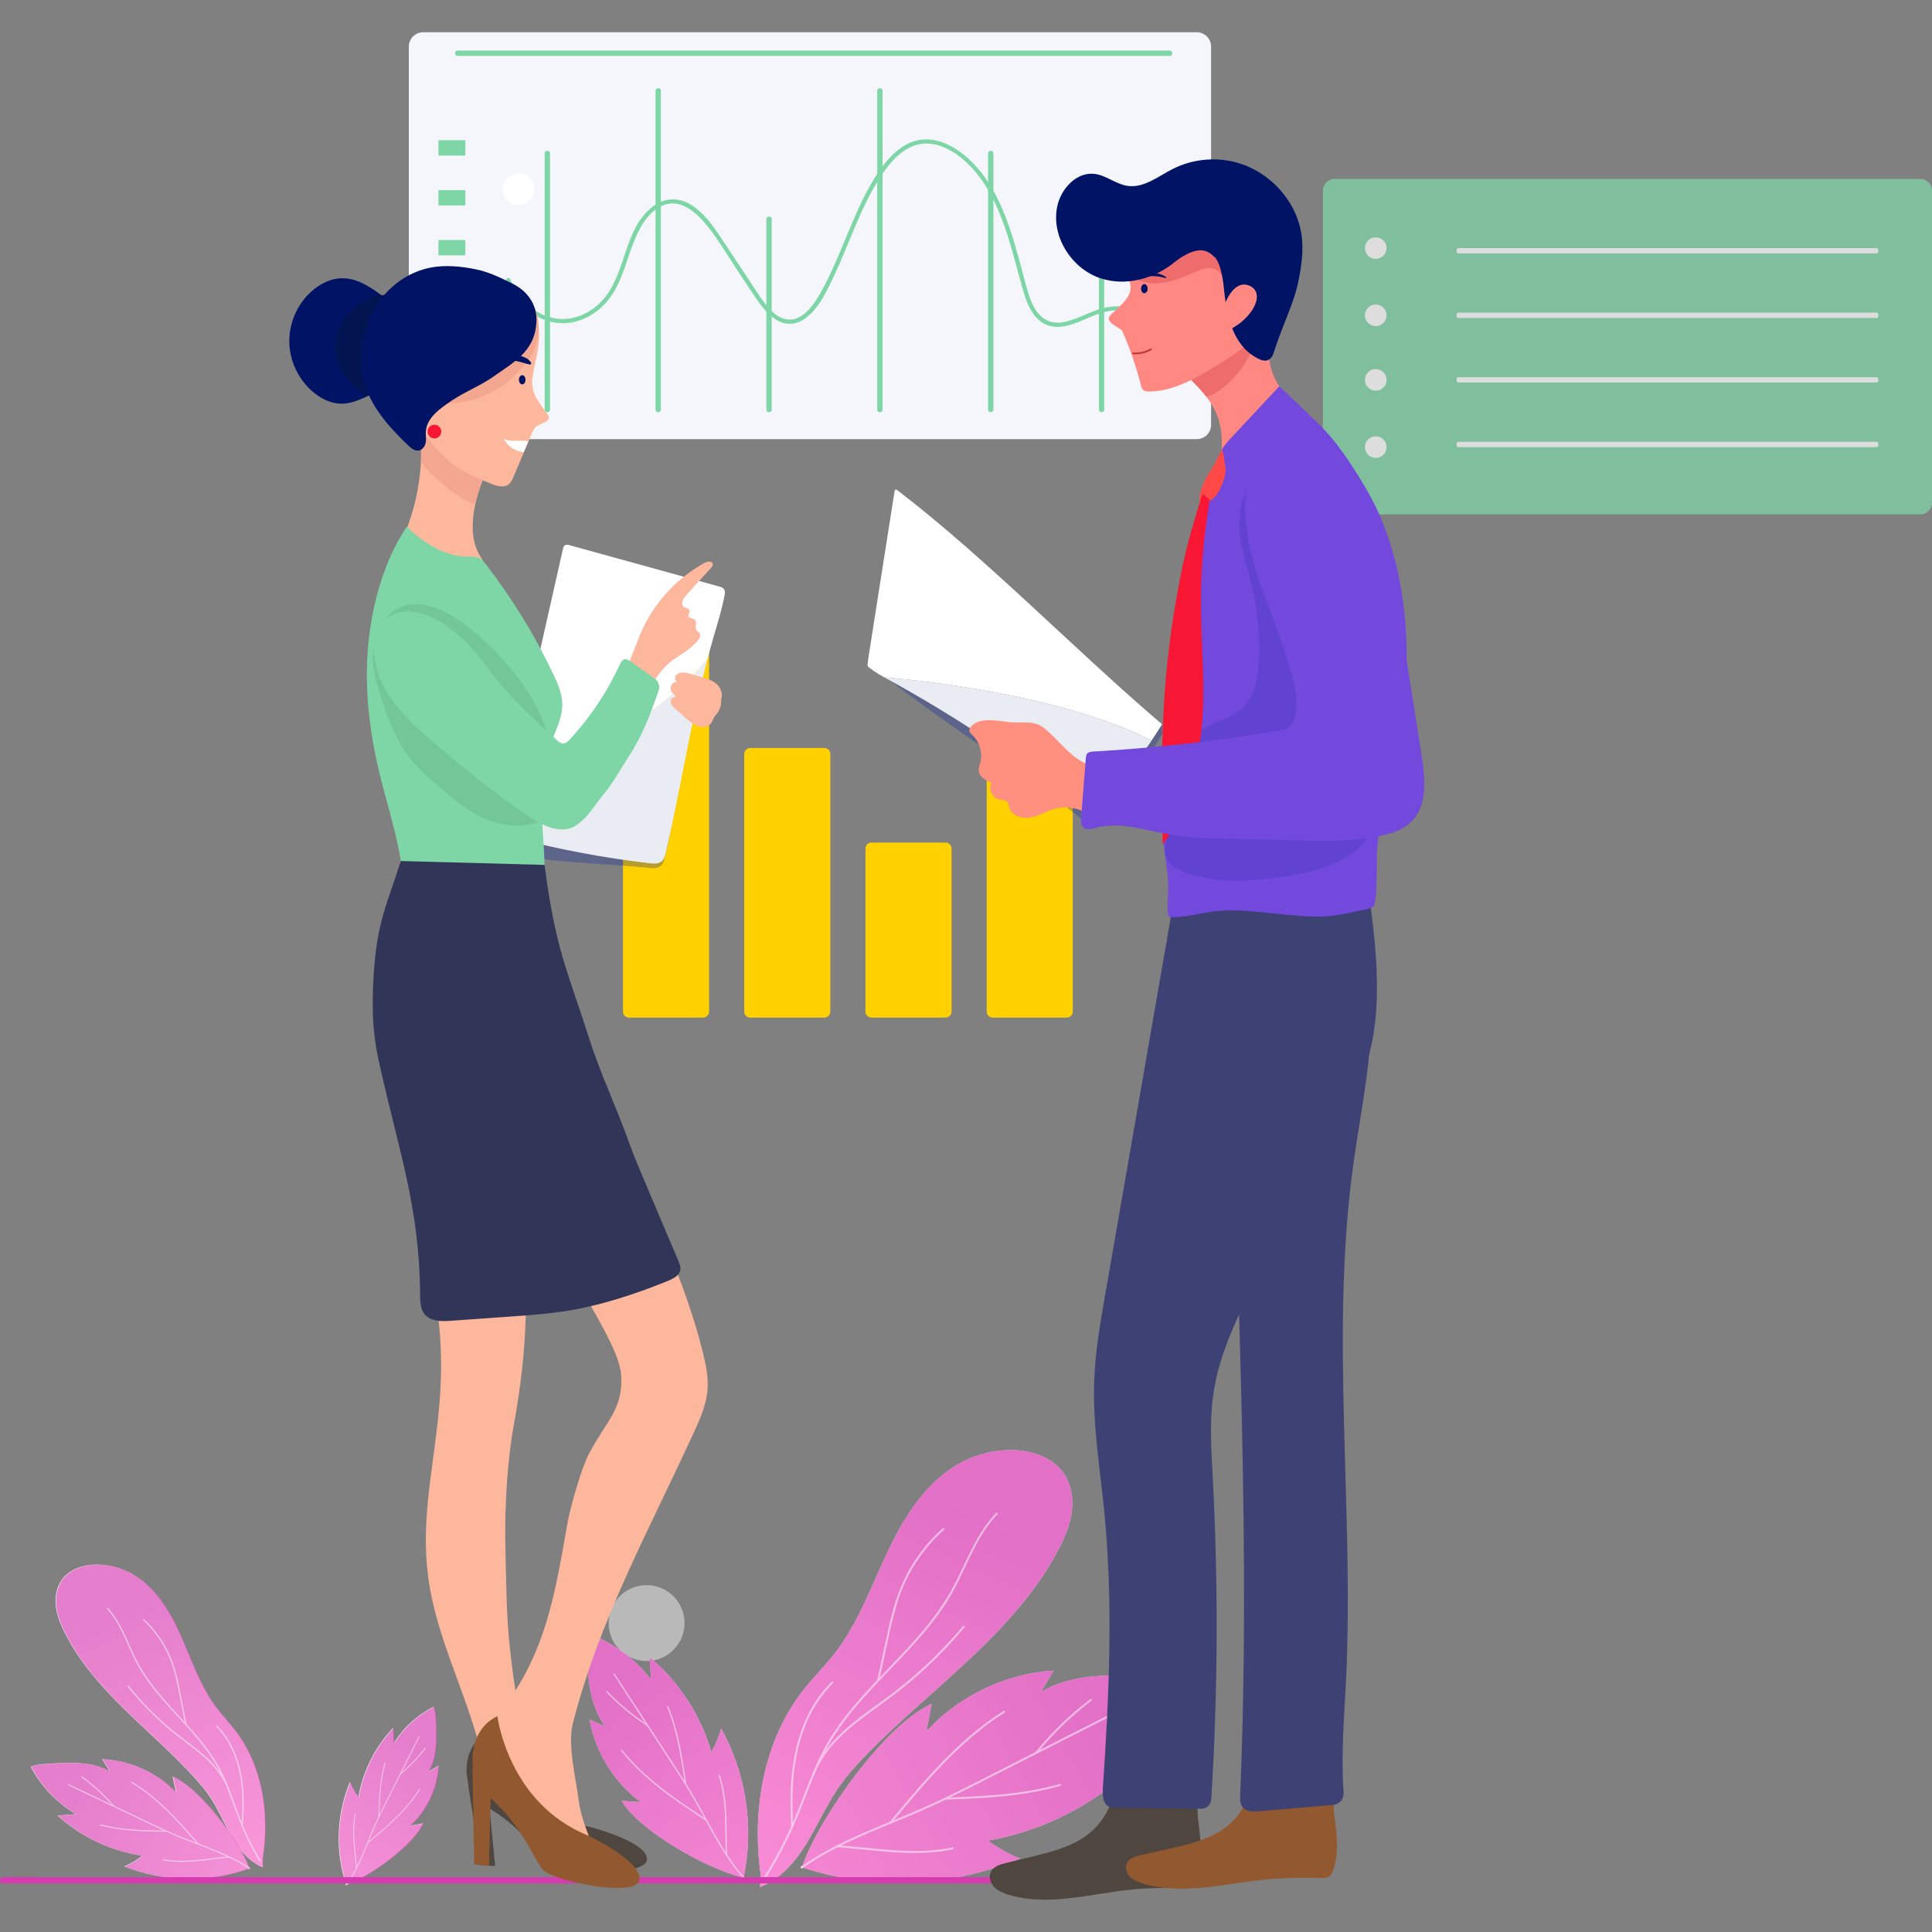 <?xml version="1.0" encoding="utf-8"?>
<!-- Generator: Adobe Illustrator 16.0.0, SVG Export Plug-In . SVG Version: 6.00 Build 0)  -->
<!DOCTYPE svg PUBLIC "-//W3C//DTD SVG 1.1//EN" "http://www.w3.org/Graphics/SVG/1.1/DTD/svg11.dtd">
<svg version="1.1" id="OBJECTS" xmlns="http://www.w3.org/2000/svg" xmlns:xlink="http://www.w3.org/1999/xlink" x="0px" y="0px"
	 width="400px" height="400px" viewBox="0 0 400 400" enable-background="new 0 0 400 400" xml:space="preserve">
<rect x="0" y="0" width="400" height="400" fill="#808080" stroke="none"/>
<g>
	<g>
		<path fill="#FFD100" d="M145.563,210.684h-15.332c-0.688,0-1.246-0.559-1.246-1.25v-81.823c0-0.69,0.558-1.25,1.246-1.25h15.332
			c0.687,0,1.245,0.559,1.245,1.25v81.823C146.809,210.125,146.25,210.684,145.563,210.684z"/>
		<path fill="#FFD100" d="M170.664,210.684h-15.332c-0.688,0-1.246-0.559-1.246-1.25v-53.325c0-0.692,0.558-1.25,1.246-1.25h15.332
			c0.689,0,1.248,0.559,1.248,1.25v53.325C171.912,210.125,171.354,210.684,170.664,210.684z"/>
		<path fill="#FFD100" d="M195.763,210.684h-15.332c-0.688,0-1.246-0.559-1.246-1.25v-33.744c0-0.688,0.559-1.246,1.246-1.246
			h15.332c0.688,0,1.245,0.559,1.245,1.246v33.744C197.008,210.125,196.451,210.684,195.763,210.684z"/>
		<path fill="#FFD100" d="M220.863,210.684h-15.332c-0.688,0-1.246-0.559-1.246-1.25v-48.456c0-0.687,0.559-1.246,1.246-1.246
			h15.332c0.689,0,1.245,0.559,1.245,1.246v48.456C222.108,210.125,221.553,210.684,220.863,210.684z"/>
	</g>
	<g>
		<g>
			<path fill="#231F20" d="M197.998,20.026c0.016,0,0.016-0.025,0-0.025S197.982,20.026,197.998,20.026L197.998,20.026z"/>
		</g>
	</g>
	<path fill="#F5F6FC" d="M247.779,90.921H87.601c-1.634,0-2.96-1.325-2.96-2.959V9.64c0-1.635,1.326-2.959,2.96-2.959h160.179
		c1.636,0,2.96,1.324,2.96,2.959v78.321C250.739,89.596,249.415,90.921,247.779,90.921z"/>
	<g>
		<g>
			<path fill="#7ED6A7" d="M113.879,84.81c0-15.492,0-30.983,0-46.475c0-2.191,0-4.382,0-6.573c0-0.711-1.104-0.713-1.104,0
				c0,15.492,0,30.983,0,46.475c0,2.191,0,4.382,0,6.573C112.774,85.521,113.879,85.523,113.879,84.81L113.879,84.81z"/>
		</g>
		<g>
			<path fill="#7ED6A7" d="M136.827,84.81c0-19.226,0-38.453,0-57.68c0-2.777,0-5.554,0-8.331c0-0.711-1.104-0.712-1.104,0
				c0,19.227,0,38.453,0,57.68c0,2.777,0,5.554,0,8.331C135.723,85.521,136.827,85.523,136.827,84.81L136.827,84.81z"/>
		</g>
		<g>
			<path fill="#7ED6A7" d="M159.774,84.81c0-11.517,0-23.034,0-34.551c0-1.629,0-3.258,0-4.887c0-0.711-1.105-0.712-1.105,0
				c0,11.517,0,23.035,0,34.552c0,1.629,0,3.258,0,4.886C158.669,85.521,159.774,85.523,159.774,84.81L159.774,84.81z"/>
		</g>
		<g>
			<path fill="#7ED6A7" d="M182.723,84.81c0-19.226,0-38.453,0-57.68c0-2.777,0-5.554,0-8.331c0-0.711-1.104-0.712-1.104,0
				c0,19.227,0,38.453,0,57.68c0,2.777,0,5.554,0,8.331C181.618,85.521,182.723,85.523,182.723,84.81L182.723,84.81z"/>
		</g>
		<g>
			<path fill="#7ED6A7" d="M205.671,84.81c0-15.492,0-30.983,0-46.475c0-2.191,0-4.382,0-6.573c0-0.711-1.104-0.713-1.104,0
				c0,15.492,0,30.983,0,46.475c0,2.191,0,4.382,0,6.573C204.566,85.521,205.671,85.523,205.671,84.81L205.671,84.81z"/>
		</g>
		<g>
			<path fill="#7ED6A7" d="M228.618,84.81c0-11.517,0-23.034,0-34.551c0-1.629,0-3.258,0-4.887c0-0.711-1.105-0.712-1.105,0
				c0,11.517,0,23.035,0,34.552c0,1.629,0,3.258,0,4.886C227.513,85.521,228.618,85.523,228.618,84.81L228.618,84.81z"/>
		</g>
		<rect x="90.777" y="29.031" fill="#7ED6A7" width="5.563" height="3.179"/>
		<rect x="90.777" y="39.362" fill="#7ED6A7" width="5.563" height="3.178"/>
		<rect x="90.777" y="49.693" fill="#7ED6A7" width="5.563" height="3.179"/>
		<rect x="90.777" y="60.025" fill="#7ED6A7" width="5.563" height="3.179"/>
		<rect x="90.777" y="70.356" fill="#7ED6A7" width="5.563" height="3.178"/>
		<g>
			<path fill="#7ED6A7" d="M104.815,58.067c2.319,5.839,8.318,10.323,14.762,8.408c3.156-0.938,5.772-3.159,7.46-5.956
				c1.915-3.174,2.783-6.837,4.122-10.263c1.161-2.966,3.018-6.522,6.169-7.759c3.221-1.265,6.17,0.936,8.223,3.235
				c2.586,2.897,4.569,6.363,6.704,9.592c1.184,1.79,2.368,3.581,3.552,5.37c0.934,1.412,1.896,2.829,3.09,4.037
				c1.029,1.042,2.296,1.98,3.769,2.239c1.479,0.26,2.916-0.203,4.108-1.083c2.787-2.062,4.396-5.596,5.844-8.643
				c3.229-6.789,5.456-14.099,9.552-20.453c1.83-2.84,4.298-5.905,7.706-6.824c3.627-0.977,7.37,1.063,9.988,3.439
				c5.651,5.133,8.118,12.827,10.104,19.961c0.546,1.965,1.059,3.939,1.605,5.904c0.446,1.608,0.94,3.232,1.741,4.704
				c0.729,1.342,1.766,2.551,3.177,3.195c1.356,0.619,2.852,0.613,4.286,0.3c3.271-0.714,6.151-2.849,9.522-3.162
				c3.101-0.288,6.178,0.927,8.479,2.976c1.241,1.104,2.24,2.429,3.011,3.897c0.264,0.504,1.028,0.058,0.763-0.446
				c-1.446-2.757-3.751-5.065-6.618-6.328c-2.782-1.225-5.742-1.298-8.604-0.305c-1.634,0.567-3.192,1.329-4.816,1.922
				c-1.502,0.549-3.174,1.03-4.774,0.647c-3.53-0.844-4.61-5.061-5.439-8.087c-2.036-7.441-3.792-15.297-8.282-21.724
				c-3.606-5.16-10.476-10.583-16.859-6.654c-2.935,1.807-5.011,4.786-6.72,7.711c-1.875,3.213-3.353,6.636-4.783,10.063
				c-1.475,3.53-2.891,7.09-4.631,10.5c-0.837,1.644-1.72,3.307-2.857,4.766c-1.003,1.288-2.331,2.59-4.008,2.868
				c-3.482,0.579-5.968-3.416-7.591-5.867c-2.368-3.579-4.73-7.164-7.104-10.741c-1.772-2.674-3.754-5.559-6.577-7.22
				c-2.606-1.534-5.565-1.292-7.913,0.603c-5.778,4.664-5.287,13.198-9.771,18.725c-2.109,2.599-5.267,4.401-8.66,4.436
				c-3.193,0.033-6.137-1.59-8.236-3.924c-1.132-1.258-2.017-2.726-2.64-4.296C105.459,57.309,104.604,57.537,104.815,58.067
				L104.815,58.067z"/>
		</g>
		<g>
			<path fill="#7ED6A7" d="M94.75,11.578c16.699,0,33.4,0,50.1,0c26.379,0,52.76,0,79.14,0c6.061,0,12.122,0,18.184,0
				c0.71,0,0.712-1.105,0-1.105c-16.7,0-33.4,0-50.1,0c-26.38,0-52.761,0-79.14,0c-6.062,0-12.122,0-18.184,0
				C94.039,10.473,94.038,11.578,94.75,11.578L94.75,11.578z"/>
		</g>
	</g>
	<g opacity="0.73">
		<path fill="#7ED6A7" d="M397.586,106.496H276.307c-1.334,0-2.415-1.08-2.415-2.413v-64.62c0-1.334,1.081-2.414,2.415-2.414
			h121.279c1.332,0,2.414,1.08,2.414,2.414v64.62C400,105.417,398.918,106.496,397.586,106.496z"/>
		<g>
			<circle fill="#FFFFFF" cx="284.832" cy="51.362" r="2.239"/>
			<circle fill="#FFFFFF" cx="284.832" cy="65.283" r="2.239"/>
			<circle fill="#FFFFFF" cx="284.832" cy="78.653" r="2.239"/>
			<circle fill="#FFFFFF" cx="284.832" cy="92.575" r="2.239"/>
			<g>
				<path fill="#FFFFFF" d="M301.875,52.468c9.823,0,19.646,0,29.471,0c15.519,0,31.035,0,46.554,0c3.564,0,7.13,0,10.694,0
					c0.419,0,0.419-1.105,0-1.105c-9.823,0-19.646,0-29.47,0c-15.518,0-31.036,0-46.553,0c-3.564,0-7.13,0-10.696,0
					C301.456,51.362,301.456,52.468,301.875,52.468L301.875,52.468z"/>
			</g>
			<g>
				<path fill="#FFFFFF" d="M301.875,65.835c9.823,0,19.646,0,29.471,0c15.519,0,31.035,0,46.554,0c3.564,0,7.13,0,10.694,0
					c0.419,0,0.419-1.105,0-1.105c-9.823,0-19.646,0-29.47,0c-15.518,0-31.036,0-46.553,0c-3.564,0-7.13,0-10.696,0
					C301.456,64.73,301.456,65.835,301.875,65.835L301.875,65.835z"/>
			</g>
			<g>
				<path fill="#FFFFFF" d="M301.875,79.205c9.823,0,19.646,0,29.471,0c15.519,0,31.035,0,46.554,0c3.564,0,7.13,0,10.694,0
					c0.419,0,0.419-1.105,0-1.105c-9.823,0-19.646,0-29.47,0c-15.518,0-31.036,0-46.553,0c-3.564,0-7.13,0-10.696,0
					C301.456,78.1,301.456,79.205,301.875,79.205L301.875,79.205z"/>
			</g>
			<g>
				<path fill="#FFFFFF" d="M301.875,92.575c9.823,0,19.646,0,29.471,0c15.519,0,31.035,0,46.554,0c3.564,0,7.13,0,10.694,0
					c0.419,0,0.419-1.105,0-1.105c-9.823,0-19.646,0-29.47,0c-15.518,0-31.036,0-46.553,0c-3.564,0-7.13,0-10.696,0
					C301.456,91.47,301.456,92.575,301.875,92.575L301.875,92.575z"/>
			</g>
		</g>
	</g>
	<g>
		<circle fill="#FFFFFF" cx="107.367" cy="39.17" r="3.294"/>
		<circle opacity="0.45" fill="#FFFFFF" cx="133.867" cy="336.039" r="7.859"/>
	</g>
	<g>
		<g>
			<g>
				<path fill="#FFFFFF" d="M173.375,370.43c1.907-2.825,4.219-5.353,6.615-7.777c13.393-13.555,29.957-24.66,38.954-41.456
					c1.338-2.497,2.503-5.133,2.915-7.937c0.412-2.803,0.008-5.806-1.579-8.151c-2.35-3.474-6.851-4.905-11.044-4.887
					c-3.295,0.011-6.589,0.778-9.551,2.223c-7.371,3.591-12.133,10.946-15.671,18.343c-3.537,7.397-6.3,15.296-11.366,21.744
					c-1.917,2.439-4.135,4.629-6.072,7.053c-8.428,10.54-10.938,24.939-9.119,38.311l-0.068,2.775
					c4.094-1.582,7.155-5.08,9.472-8.807C169.175,378.134,170.92,374.065,173.375,370.43z"/>
				<path fill="#FFFFFF" d="M243.991,347.904c-2.427-0.781-5.013-0.868-7.561-0.949c-7.149-0.226-14.75-0.339-20.887,3.34
					c0.868-1.479,1.736-2.954,2.604-4.433c-9.936,0.635-19.563,5.227-26.311,12.548c0.346-1.884,0.692-3.766,1.04-5.647
					c-9.539,4.25-23.182,23.401-26.731,33.509c-0.085,0.061-0.174,0.117-0.261,0.179c-0.218,0.153,0.045,0.474,0.261,0.32
					c0.043-0.028,0.085-0.054,0.127-0.082c14.552,4.736,30.805,4.048,44.898-1.92c-2.358-0.922-4.588-2.166-6.607-3.688
					c11.277-1.986,21.932-7.391,30.197-15.319c-2.22-0.105-4.437-0.212-6.656-0.317C234.9,361.234,240.474,355.08,243.991,347.904z"
					/>
				<path fill="#FFFFFF" d="M149.312,357.878c-0.456,1.688-1.145,3.313-2.038,4.813c-2.209-7.597-6.717-14.509-12.777-19.591
					c0.093,1.531,0.186,3.063,0.279,4.593c-3.399-4.35-8.041-7.717-13.232-9.596c-0.355,1.724-0.223,3.507-0.087,5.262
					c0.379,4.928,0.87,10.155,3.855,14.093c-1.08-0.484-2.16-0.971-3.238-1.457c1.178,6.776,5.051,13.044,10.583,17.132
					c-1.318-0.098-2.639-0.195-3.957-0.294c3.634,6.235,17.801,14.166,25.006,15.846c0.049,0.057,0.097,0.115,0.146,0.172
					c0.122,0.139,0.322-0.066,0.202-0.203c-0.023-0.027-0.043-0.054-0.066-0.079C156.151,378.22,154.463,367.109,149.312,357.878z"
					/>
			</g>
			<g>
				<g opacity="0.73">
					<g>
						
							<linearGradient id="SVGID_1_" gradientUnits="userSpaceOnUse" x1="217.625" y1="492.9" x2="227.663" y2="382.111" gradientTransform="matrix(0.936 0.353 -0.353 0.936 124.267 -123.711)">
							<stop  offset="0" style="stop-color:#FF6BCB"/>
							<stop  offset="1" style="stop-color:#D73BB2"/>
						</linearGradient>
						<path fill="url(#SVGID_1_)" d="M157.453,387.896c-1.816-13.371,0.693-27.771,9.12-38.311c1.937-2.424,4.155-4.613,6.073-7.053
							c5.065-6.446,7.83-14.348,11.366-21.744c3.538-7.396,8.299-14.753,15.672-18.345c2.963-1.442,6.254-2.208,9.55-2.223
							c4.195-0.018,8.695,1.415,11.045,4.888c1.586,2.347,1.989,5.35,1.577,8.152c-0.412,2.802-1.576,5.438-2.913,7.935
							c-8.998,16.798-25.562,27.904-38.955,41.457c-2.395,2.426-4.708,4.951-6.615,7.776c-2.457,3.636-4.2,7.706-6.516,11.436
							c-2.314,3.726-5.376,7.227-9.469,8.807"/>
					</g>
					<g opacity="0.51">
						<g>
							<path fill="#FFFFFF" d="M158.494,388.908c1.666-2.649,3.189-5.387,4.56-8.202c1.397-2.872,2.589-5.826,3.747-8.801
								c1.16-2.982,2.318-5.973,3.773-8.828c1.301-2.558,2.875-4.964,4.619-7.241c3.38-4.411,7.339-8.331,11.159-12.353
								c3.804-4.006,7.526-8.156,10.351-12.929c2.953-4.996,4.72-10.689,8.316-15.301c0.467-0.597,0.963-1.172,1.488-1.717
								c0.184-0.189-0.077-0.511-0.26-0.32c-4.066,4.214-6.027,9.817-8.68,14.922c-2.602,5.008-6.193,9.357-10.019,13.474
								c-3.782,4.069-7.782,7.946-11.312,12.246c-1.765,2.148-3.408,4.403-4.813,6.803c-1.579,2.695-2.823,5.563-3.978,8.461
								c-1.195,2.998-2.31,6.029-3.629,8.978c-1.313,2.926-2.789,5.778-4.421,8.538c-0.403,0.681-0.816,1.358-1.238,2.027
								C158.019,388.891,158.352,389.136,158.494,388.908L158.494,388.908z"/>
						</g>
						<g>
							<path fill="#FFFFFF" d="M168.469,367.734c0.973-2.675,2.604-5.048,4.525-7.13c1.975-2.138,4.26-3.962,6.592-5.69
								c2.34-1.738,4.731-3.402,7.015-5.218c2.261-1.797,4.434-3.704,6.51-5.711c2.073-2,4.048-4.102,5.922-6.29
								c0.23-0.27,0.458-0.541,0.686-0.814c0.17-0.204-0.164-0.445-0.335-0.243c-1.863,2.232-3.832,4.373-5.903,6.411
								c-2.058,2.027-4.211,3.955-6.453,5.774c-2.279,1.852-4.673,3.546-7.04,5.281c-2.344,1.718-4.657,3.505-6.692,5.587
								c-1.974,2.022-3.702,4.32-4.828,6.929c-0.138,0.32-0.265,0.643-0.384,0.969C167.992,367.839,168.378,367.985,168.469,367.734
								L168.469,367.734z"/>
						</g>
						<g>
							<path fill="#FFFFFF" d="M182.025,347.938c0.502-2.307,1.001-4.612,1.503-6.917c0.497-2.296,0.976-4.598,1.575-6.87
								c0.58-2.199,1.287-4.365,2.231-6.437c0.894-1.954,1.979-3.819,3.234-5.565c1.256-1.744,2.678-3.369,4.249-4.838
								c0.195-0.183,0.394-0.362,0.594-0.539c0.197-0.178-0.062-0.498-0.261-0.321c-1.616,1.44-3.095,3.038-4.403,4.761
								c-1.309,1.724-2.448,3.577-3.404,5.521c-1.005,2.051-1.772,4.201-2.39,6.396c-0.642,2.287-1.134,4.607-1.638,6.926
								c-0.505,2.328-1.011,4.657-1.518,6.984c-0.063,0.286-0.124,0.573-0.186,0.858
								C181.558,348.158,181.968,348.194,182.025,347.938L182.025,347.938z"/>
						</g>
						<g>
							<path fill="#FFFFFF" d="M164.224,378.2c-0.118-2.123-0.182-4.253-0.138-6.382c0.045-2.121,0.193-4.243,0.494-6.344
								c0.297-2.055,0.742-4.087,1.38-6.063c0.622-1.926,1.42-3.802,2.421-5.563c0.991-1.742,2.181-3.383,3.571-4.829
								c0.177-0.185,0.358-0.366,0.541-0.545c0.189-0.183-0.069-0.507-0.26-0.32c-1.467,1.426-2.735,3.041-3.798,4.788
								c-1.065,1.755-1.931,3.629-2.607,5.565c-0.692,1.974-1.188,4.013-1.527,6.074c-0.351,2.122-0.535,4.27-0.606,6.418
								c-0.069,2.155-0.026,4.311,0.079,6.462c0.013,0.271,0.027,0.539,0.043,0.809C163.83,378.535,164.239,378.464,164.224,378.2
								L164.224,378.2z"/>
						</g>
					</g>
				</g>
				<g opacity="0.73">
					<g>
						
							<linearGradient id="SVGID_2_" gradientUnits="userSpaceOnUse" x1="188.925" y1="501.203" x2="265.883" y2="410.489" gradientTransform="matrix(0.936 0.353 -0.353 0.936 124.267 -123.711)">
							<stop  offset="0" style="stop-color:#FF6BCB"/>
							<stop  offset="1" style="stop-color:#D73BB2"/>
						</linearGradient>
						<path fill="url(#SVGID_2_)" d="M166.023,386.614c3.358-10.013,17.206-29.551,26.853-33.851
							c-0.347,1.882-0.694,3.764-1.042,5.649c6.748-7.323,16.378-11.912,26.313-12.549c-0.868,1.478-1.737,2.956-2.605,4.432
							c6.136-3.679,13.736-3.563,20.887-3.339c2.548,0.08,5.135,0.167,7.562,0.949c-3.52,7.177-9.093,13.33-15.887,17.537
							c2.219,0.107,4.437,0.213,6.654,0.32c-8.265,7.928-18.917,13.33-30.196,15.318c2.021,1.521,4.252,2.766,6.607,3.688
							C196.997,390.771,180.639,391.439,166.023,386.614"/>
					</g>
					<g opacity="0.51">
						<g>
							<path fill="#FFFFFF" d="M166.146,386.772c3.578-2.516,7.478-4.521,11.459-6.312c3.968-1.782,8.022-3.359,12.023-5.067
								c4.381-1.871,8.641-3.993,12.89-6.146c4.46-2.265,8.92-4.526,13.381-6.789c4.463-2.263,8.925-4.528,13.387-6.791
								c0.548-0.277,1.096-0.556,1.644-0.833c0.238-0.12,0.067-0.499-0.171-0.378c-4.478,2.271-8.955,4.544-13.433,6.814
								c-4.478,2.272-8.955,4.542-13.433,6.814c-4.324,2.194-8.643,4.408-13.087,6.35c-4.001,1.747-8.071,3.325-12.072,5.075
								c-3.976,1.738-7.893,3.653-11.525,6.04c-0.446,0.294-0.887,0.594-1.324,0.9C165.667,386.604,165.929,386.925,166.146,386.772
								L166.146,386.772z"/>
						</g>
						<g>
							<path fill="#FFFFFF" d="M184.515,377.498c1.377-1.659,2.755-3.317,4.152-4.959c1.396-1.636,2.809-3.259,4.262-4.844
								c1.452-1.587,2.941-3.141,4.488-4.638c1.531-1.485,3.118-2.916,4.769-4.268c1.657-1.357,3.382-2.632,5.175-3.802
								c0.22-0.146,0.44-0.285,0.662-0.426c0.096-0.059,0.095-0.21,0.031-0.291c-0.077-0.095-0.199-0.09-0.292-0.031
								c-1.813,1.146-3.554,2.399-5.228,3.737c-1.68,1.342-3.292,2.768-4.851,4.251c-1.557,1.484-3.058,3.025-4.521,4.604
								c-1.465,1.583-2.894,3.203-4.299,4.841c-1.408,1.645-2.797,3.309-4.18,4.975c-0.169,0.202-0.334,0.404-0.504,0.606
								C184.01,377.46,184.346,377.701,184.515,377.498L184.515,377.498z"/>
						</g>
						<g>
							<path fill="#FFFFFF" d="M195.772,372.602c1.56-0.062,3.119-0.123,4.678-0.2c1.566-0.075,3.134-0.167,4.697-0.286
								c1.555-0.119,3.106-0.267,4.655-0.456c1.549-0.19,3.094-0.423,4.63-0.714c1.528-0.287,3.045-0.633,4.542-1.045
								c0.187-0.051,0.369-0.103,0.555-0.156c0.106-0.031,0.189-0.118,0.168-0.238c-0.017-0.1-0.131-0.2-0.238-0.169
								c-1.495,0.43-3.009,0.791-4.534,1.093c-1.531,0.305-3.075,0.548-4.623,0.748c-1.545,0.2-3.098,0.358-4.651,0.484
								c-1.561,0.127-3.129,0.223-4.693,0.304c-1.56,0.08-3.12,0.144-4.68,0.207c-0.192,0.006-0.384,0.016-0.576,0.021
								c-0.11,0.005-0.185,0.14-0.168,0.238C195.554,372.555,195.66,372.606,195.772,372.602L195.772,372.602z"/>
						</g>
						<g>
							<path fill="#FFFFFF" d="M173.297,382.435c1.571,0.117,3.139,0.269,4.708,0.425c1.563,0.156,3.128,0.317,4.694,0.452
								c1.562,0.134,3.125,0.243,4.689,0.295c1.558,0.052,3.119,0.048,4.676-0.043c1.551-0.088,3.098-0.265,4.623-0.559
								c0.194-0.036,0.384-0.074,0.576-0.115c0.261-0.054,0.193-0.464-0.067-0.407c-1.522,0.32-3.066,0.524-4.616,0.637
								c-1.538,0.11-3.084,0.129-4.625,0.091c-1.564-0.039-3.128-0.139-4.688-0.267s-3.118-0.284-4.675-0.44
								c-1.557-0.155-3.112-0.312-4.67-0.436c-0.196-0.015-0.392-0.03-0.588-0.045C173.071,382.002,173.03,382.414,173.297,382.435
								L173.297,382.435z"/>
						</g>
						<g>
							<path fill="#FFFFFF" d="M214.737,362.965c0.647-0.789,1.312-1.566,1.994-2.326c0.679-0.756,1.368-1.488,2.079-2.212
								c0.717-0.728,1.449-1.438,2.197-2.133c0.749-0.694,1.515-1.372,2.295-2.032c0.779-0.658,1.573-1.299,2.384-1.923
								c0.098-0.077,0.198-0.154,0.298-0.229c0.09-0.069,0.1-0.209,0.03-0.292c-0.071-0.089-0.2-0.098-0.29-0.03
								c-0.816,0.62-1.617,1.262-2.405,1.918c-0.784,0.659-1.557,1.335-2.312,2.027c-0.753,0.69-1.49,1.397-2.21,2.122
								c-0.729,0.734-1.443,1.484-2.14,2.25c-0.688,0.76-1.36,1.533-2.015,2.324c-0.08,0.096-0.159,0.194-0.239,0.292
								c-0.071,0.087-0.041,0.226,0.045,0.289C214.545,363.08,214.668,363.052,214.737,362.965L214.737,362.965z"/>
						</g>
					</g>
				</g>
				<g opacity="0.73">
					<g>
						
							<linearGradient id="SVGID_3_" gradientUnits="userSpaceOnUse" x1="174.168" y1="125.168" x2="227.327" y2="62.507" gradientTransform="matrix(0.249 -0.968 0.968 0.249 9.783 552.975)">
							<stop  offset="0" style="stop-color:#FF6BCB"/>
							<stop  offset="1" style="stop-color:#D73BB2"/>
						</linearGradient>
						<path fill="url(#SVGID_3_)" d="M153.95,388.744c-7.127-1.559-21.58-9.607-25.254-15.91c1.32,0.098,2.639,0.196,3.958,0.292
							c-5.53-4.086-9.404-10.354-10.583-17.129c1.079,0.485,2.157,0.97,3.237,1.456c-2.984-3.938-3.476-9.165-3.854-14.093
							c-0.136-1.756-0.27-3.538,0.086-5.263c5.192,1.879,9.834,5.247,13.233,9.598c-0.093-1.532-0.187-3.063-0.279-4.594
							c6.062,5.084,10.57,11.994,12.776,19.592c0.895-1.502,1.583-3.126,2.039-4.814C154.49,367.163,156.173,378.348,153.95,388.744
							"/>
					</g>
					<g opacity="0.51">
						<g>
							<path fill="#FFFFFF" d="M154.051,388.649c-1.995-2.271-3.664-4.798-5.19-7.4c-1.521-2.591-2.908-5.257-4.379-7.875
								c-1.611-2.87-3.388-5.637-5.185-8.394c-1.889-2.894-3.775-5.787-5.663-8.682c-1.889-2.894-3.776-5.789-5.665-8.684
								c-0.23-0.355-0.463-0.712-0.694-1.067c-0.1-0.153-0.348-0.01-0.245,0.146c1.893,2.905,3.788,5.81,5.683,8.714
								c1.896,2.906,3.789,5.812,5.684,8.717c1.83,2.806,3.674,5.604,5.34,8.513c1.496,2.616,2.888,5.294,4.386,7.908
								c1.492,2.603,3.1,5.147,5.011,7.463c0.235,0.285,0.474,0.567,0.717,0.844C153.971,388.988,154.171,388.787,154.051,388.649
								L154.051,388.649z"/>
						</g>
						<g>
							<path fill="#FFFFFF" d="M146.307,376.728c-1.24-0.821-2.483-1.644-3.715-2.482c-1.229-0.835-2.447-1.685-3.644-2.562
								c-1.2-0.878-2.378-1.788-3.521-2.736c-1.135-0.941-2.233-1.925-3.285-2.957c-1.057-1.036-2.062-2.124-3-3.269
								c-0.115-0.139-0.228-0.281-0.341-0.422c-0.049-0.063-0.151-0.05-0.2,0c-0.062,0.061-0.049,0.143,0,0.201
								c0.92,1.158,1.912,2.262,2.955,3.312c1.049,1.054,2.146,2.055,3.282,3.013c1.136,0.959,2.307,1.874,3.501,2.762
								c1.195,0.887,2.414,1.748,3.646,2.589c1.234,0.847,2.48,1.674,3.729,2.5c0.152,0.099,0.302,0.2,0.453,0.3
								C146.319,377.078,146.462,376.828,146.307,376.728L146.307,376.728z"/>
						</g>
						<g>
							<path fill="#FFFFFF" d="M142.104,369.362c-0.158-1.065-0.317-2.132-0.486-3.197c-0.169-1.07-0.35-2.138-0.548-3.203
								c-0.199-1.06-0.416-2.114-0.663-3.163c-0.245-1.05-0.521-2.093-0.834-3.126c-0.313-1.027-0.663-2.044-1.058-3.042
								c-0.051-0.123-0.1-0.246-0.148-0.368c-0.028-0.071-0.097-0.121-0.177-0.1c-0.068,0.021-0.128,0.104-0.099,0.179
								c0.406,0.993,0.768,2.005,1.09,3.031c0.322,1.027,0.606,2.07,0.859,3.118c0.254,1.047,0.477,2.1,0.68,3.158
								c0.204,1.063,0.387,2.131,0.56,3.201c0.172,1.064,0.333,2.132,0.492,3.197c0.019,0.131,0.038,0.263,0.057,0.394
								c0.013,0.075,0.11,0.118,0.179,0.1C142.088,369.516,142.117,369.439,142.104,369.362L142.104,369.362z"/>
						</g>
						<g>
							<path fill="#FFFFFF" d="M150.537,384.062c-0.037-1.088-0.05-2.176-0.059-3.264c-0.012-1.086-0.018-2.173-0.043-3.259
								c-0.023-1.082-0.066-2.163-0.146-3.243c-0.081-1.073-0.201-2.146-0.379-3.208c-0.177-1.058-0.416-2.106-0.729-3.133
								c-0.04-0.129-0.081-0.257-0.122-0.387c-0.059-0.174-0.333-0.096-0.276,0.078c0.333,1.021,0.591,2.066,0.782,3.122
								c0.192,1.049,0.32,2.108,0.41,3.169c0.089,1.077,0.138,2.158,0.167,3.238c0.028,1.082,0.037,2.163,0.046,3.244
								c0.01,1.08,0.021,2.16,0.053,3.238c0.003,0.136,0.008,0.271,0.011,0.408C150.259,384.249,150.545,384.244,150.537,384.062
								L150.537,384.062z"/>
						</g>
						<g>
							<path fill="#FFFFFF" d="M134.069,357.06c-0.591-0.387-1.173-0.784-1.748-1.196c-0.568-0.409-1.124-0.827-1.673-1.262
								c-0.553-0.438-1.098-0.888-1.63-1.35c-0.533-0.463-1.055-0.937-1.566-1.423c-0.51-0.486-1.012-0.985-1.498-1.492
								c-0.062-0.063-0.121-0.126-0.18-0.189c-0.054-0.057-0.15-0.054-0.204,0c-0.055,0.057-0.052,0.147,0.002,0.202
								c0.487,0.515,0.986,1.017,1.498,1.508c0.509,0.491,1.032,0.97,1.563,1.437c0.531,0.466,1.073,0.919,1.623,1.359
								c0.557,0.447,1.125,0.88,1.705,1.302c0.573,0.415,1.155,0.819,1.746,1.209c0.072,0.047,0.146,0.095,0.218,0.143
								c0.064,0.042,0.159,0.011,0.197-0.053C134.162,357.185,134.134,357.101,134.069,357.06L134.069,357.06z"/>
						</g>
					</g>
				</g>
			</g>
		</g>
		<g>
			<g>
				<path fill="#FFFFFF" d="M48.76,358.367c-1.285-1.688-2.765-3.221-4.035-4.92c-3.355-4.486-5.116-9.929-7.411-15.04
					c-2.296-5.113-5.428-10.217-10.406-12.792c-2-1.033-4.238-1.611-6.491-1.673c-2.864-0.081-5.961,0.824-7.624,3.157
					c-1.123,1.579-1.448,3.624-1.213,5.545c0.239,1.922,0.989,3.742,1.862,5.469c5.873,11.624,17.01,19.483,25.938,28.965
					c1.598,1.693,3.137,3.457,4.393,5.42c1.391,2.169,2.43,4.54,3.655,6.806c-3.436-4.941-8.101-10.003-11.689-11.495
					c0.227,1.075,0.455,2.15,0.679,3.226c-3.976-4.101-9.564-6.595-15.272-6.813c0.52,0.833,1.039,1.667,1.558,2.502
					c-3.571-2.019-7.927-1.844-12.026-1.61c-1.46,0.084-2.941,0.171-4.321,0.655c2.122,4.064,5.407,7.511,9.366,9.827
					c-1.272,0.093-2.542,0.185-3.813,0.279c4.855,4.426,11.044,7.368,17.541,8.344c-1.137,0.903-2.398,1.648-3.734,2.212
					c8.167,3.217,17.5,3.374,25.774,0.447c0.023,0.016,0.049,0.028,0.071,0.044c0.13,0.086,0.275-0.104,0.146-0.188
					c-0.051-0.033-0.104-0.066-0.155-0.102c-0.426-1.121-1.077-2.428-1.89-3.832c1.276,1.619,2.814,3.008,4.704,3.79v-1.898
					C55.824,375.586,54.344,365.706,48.76,358.367z"/>
				<path fill="#FFFFFF" d="M90.813,365.556c-0.696,0.412-1.391,0.825-2.087,1.236c1.728-2.903,1.658-6.489,1.541-9.864
					c-0.041-1.202-0.087-2.424-0.459-3.568c-3.384,1.673-6.279,4.314-8.256,7.527c-0.054-1.047-0.107-2.092-0.161-3.14
					c-3.729,3.913-6.262,8.953-7.181,14.28c-0.723-0.95-1.315-2-1.753-3.113c-2.794,6.666-3.088,14.336-0.83,21.197
					c-0.013,0.021-0.025,0.043-0.041,0.063c-0.071,0.103,0.081,0.226,0.155,0.121c0.028-0.041,0.055-0.085,0.085-0.128
					c4.765-1.689,13.78-8.159,15.773-12.67c-0.889,0.167-1.776,0.335-2.665,0.5C88.379,374.8,90.529,370.248,90.813,365.556z"/>
			</g>
			<g>
				<g opacity="0.66">
					<g>
						
							<linearGradient id="SVGID_4_" gradientUnits="userSpaceOnUse" x1="428.447" y1="404.81" x2="435.308" y2="329.094" gradientTransform="matrix(-0.944 0.33 0.33 0.944 327.058 -120.838)">
							<stop  offset="0" style="stop-color:#FF6BCB"/>
							<stop  offset="1" style="stop-color:#D73BB2"/>
						</linearGradient>
						<path fill="url(#SVGID_4_)" d="M54.459,384.717c1.46-9.105-0.021-18.984-5.605-26.326c-1.285-1.686-2.765-3.219-4.035-4.916
							c-3.355-4.49-5.116-9.932-7.411-15.043c-2.296-5.114-5.428-10.217-10.406-12.789c-2-1.037-4.236-1.615-6.491-1.677
							c-2.864-0.08-5.961,0.824-7.626,3.157c-1.121,1.578-1.446,3.624-1.211,5.547c0.235,1.92,0.989,3.742,1.862,5.468
							c5.873,11.625,17.01,19.484,25.938,28.964c1.596,1.697,3.137,3.461,4.394,5.422c1.617,2.524,2.743,5.333,4.264,7.919
							c1.521,2.583,3.556,5.025,6.327,6.172"/>
					</g>
					<g opacity="0.51">
						<g>
							<path fill="#FFFFFF" d="M53.733,385.393c-1.096-1.84-2.094-3.734-2.984-5.681c-0.906-1.983-1.673-4.021-2.416-6.074
								c-0.742-2.056-1.487-4.119-2.431-6.095c-0.85-1.77-1.885-3.437-3.041-5.021c-2.237-3.07-4.877-5.813-7.422-8.623
								c-2.533-2.8-5.007-5.695-6.86-9.003c-1.937-3.464-3.05-7.381-5.433-10.591c-0.31-0.417-0.64-0.816-0.988-1.198
								c-0.122-0.13,0.06-0.348,0.185-0.213c2.709,2.944,3.957,6.806,5.684,10.335c1.696,3.467,4.08,6.497,6.625,9.37
								c2.52,2.842,5.188,5.558,7.529,8.553c1.17,1.498,2.256,3.063,3.178,4.729c1.036,1.866,1.838,3.846,2.579,5.845
								c0.767,2.068,1.481,4.159,2.335,6.192c0.848,2.022,1.809,3.994,2.88,5.906c0.264,0.474,0.534,0.941,0.812,1.407
								C54.055,385.386,53.825,385.55,53.733,385.393L53.733,385.393z"/>
						</g>
						<g>
							<path fill="#FFFFFF" d="M47.263,370.761c-0.622-1.844-1.696-3.49-2.976-4.944c-1.313-1.494-2.847-2.775-4.41-3.998
								c-1.571-1.224-3.18-2.401-4.708-3.679c-1.516-1.265-2.968-2.604-4.354-4.009c-1.383-1.4-2.7-2.867-3.944-4.394
								c-0.151-0.188-0.303-0.379-0.455-0.567c-0.115-0.142,0.12-0.303,0.232-0.16c1.236,1.553,2.546,3.049,3.926,4.478
								c1.374,1.416,2.815,2.769,4.316,4.05c1.528,1.301,3.136,2.499,4.724,3.723c1.574,1.212,3.126,2.471,4.482,3.927
								c1.315,1.414,2.46,3.014,3.185,4.813c0.09,0.22,0.17,0.442,0.246,0.668C47.585,370.842,47.32,370.934,47.263,370.761
								L47.263,370.761z"/>
						</g>
						<g>
							<path fill="#FFFFFF" d="M38.324,357.011c-0.303-1.583-0.609-3.165-0.914-4.751c-0.302-1.573-0.592-3.155-0.965-4.719
								c-0.36-1.51-0.808-3.003-1.419-4.434c-0.578-1.35-1.29-2.643-2.119-3.854c-0.829-1.215-1.773-2.348-2.825-3.376
								c-0.131-0.128-0.262-0.256-0.395-0.379s0.05-0.339,0.182-0.215c1.082,1.011,2.065,2.124,2.932,3.324
								c0.865,1.201,1.615,2.484,2.236,3.828c0.654,1.418,1.142,2.898,1.528,4.411c0.398,1.571,0.698,3.166,1.004,4.758
								c0.31,1.599,0.616,3.198,0.922,4.796c0.038,0.197,0.077,0.395,0.114,0.592C38.64,357.172,38.358,357.189,38.324,357.011
								L38.324,357.011z"/>
						</g>
						<g>
							<path fill="#FFFFFF" d="M49.991,377.981c0.117-1.45,0.193-2.904,0.197-4.359c0.006-1.449-0.06-2.902-0.232-4.342
								c-0.17-1.408-0.439-2.804-0.843-4.163c-0.395-1.328-0.909-2.623-1.564-3.842c-0.649-1.208-1.432-2.348-2.36-3.358
								c-0.118-0.128-0.24-0.256-0.361-0.38c-0.128-0.13,0.055-0.345,0.185-0.217c0.979,0.998,1.819,2.124,2.517,3.336
								c0.698,1.216,1.257,2.511,1.689,3.845c0.44,1.359,0.745,2.76,0.944,4.175c0.205,1.455,0.296,2.927,0.309,4.396
								c0.013,1.472-0.052,2.944-0.158,4.413c-0.016,0.185-0.028,0.368-0.044,0.551C50.255,378.218,49.979,378.163,49.991,377.981
								L49.991,377.981z"/>
						</g>
					</g>
				</g>
				<g opacity="0.66">
					<g>
						
							<linearGradient id="SVGID_5_" gradientUnits="userSpaceOnUse" x1="410.153" y1="400.188" x2="454.298" y2="348.153" gradientTransform="matrix(-0.926 0.376 0.376 0.926 305.415 -124.41)">
							<stop  offset="0" style="stop-color:#FF6BCB"/>
							<stop  offset="1" style="stop-color:#D73BB2"/>
						</linearGradient>
						<path fill="url(#SVGID_5_)" d="M51.725,386.854c-2.072-5.693-10.297-16.695-15.893-19.021c0.227,1.075,0.455,2.15,0.679,3.224
							c-3.976-4.1-9.564-6.592-15.271-6.813c0.518,0.835,1.039,1.669,1.557,2.504c-3.571-2.02-7.929-1.843-12.026-1.612
							c-1.46,0.086-2.941,0.174-4.321,0.655c2.122,4.064,5.407,7.513,9.366,9.827c-1.271,0.093-2.542,0.188-3.813,0.281
							c4.858,4.426,11.044,7.368,17.542,8.343c-1.137,0.902-2.4,1.649-3.735,2.213C34.023,389.689,43.416,389.833,51.725,386.854"/>
					</g>
					<g opacity="0.51">
						<g>
							<path fill="#FFFFFF" d="M51.659,386.947c-2.09-1.39-4.356-2.483-6.666-3.453c-2.302-0.963-4.648-1.809-6.966-2.729
								c-2.542-1.009-5.014-2.163-7.484-3.338c-2.589-1.233-5.182-2.465-7.772-3.697c-2.591-1.233-5.183-2.467-7.776-3.699
								c-0.317-0.151-0.638-0.304-0.954-0.453c-0.139-0.066-0.047-0.286,0.092-0.222c2.6,1.238,5.202,2.478,7.803,3.714
								c2.6,1.236,5.201,2.474,7.802,3.71c2.511,1.197,5.021,2.403,7.599,3.453c2.319,0.942,4.678,1.789,6.996,2.733
								c2.305,0.939,4.579,1.979,6.697,3.296c0.262,0.161,0.518,0.329,0.773,0.496C51.93,386.845,51.785,387.031,51.659,386.947
								L51.659,386.947z"/>
						</g>
						<g>
							<path fill="#FFFFFF" d="M40.989,381.896c-0.814-0.932-1.628-1.861-2.454-2.783c-0.824-0.919-1.659-1.827-2.513-2.716
								c-0.856-0.889-1.735-1.759-2.643-2.596c-0.9-0.827-1.832-1.624-2.798-2.376c-0.969-0.755-1.977-1.461-3.022-2.106
								c-0.129-0.079-0.259-0.156-0.385-0.233c-0.057-0.033-0.057-0.12-0.022-0.166c0.042-0.055,0.11-0.054,0.167-0.021
								c1.055,0.63,2.071,1.322,3.05,2.066c0.983,0.743,1.929,1.539,2.843,2.366c0.914,0.829,1.798,1.691,2.661,2.574
								c0.865,0.889,1.707,1.796,2.536,2.715c0.833,0.923,1.651,1.857,2.471,2.792c0.098,0.113,0.197,0.228,0.297,0.341
								C41.278,381.868,41.09,382.012,40.989,381.896L40.989,381.896z"/>
						</g>
						<g>
							<path fill="#FFFFFF" d="M34.462,379.254c-0.897-0.013-1.791-0.025-2.687-0.046c-0.9-0.022-1.797-0.052-2.698-0.097
								c-0.892-0.046-1.786-0.108-2.675-0.194c-0.892-0.087-1.781-0.197-2.667-0.341c-0.881-0.144-1.756-0.318-2.621-0.533
								c-0.107-0.027-0.211-0.054-0.319-0.081c-0.063-0.018-0.11-0.067-0.101-0.136c0.01-0.059,0.073-0.116,0.136-0.101
								c0.862,0.226,1.737,0.408,2.618,0.562c0.881,0.15,1.769,0.271,2.661,0.361c0.889,0.092,1.779,0.158,2.673,0.209
								c0.9,0.051,1.797,0.082,2.698,0.105c0.895,0.023,1.789,0.038,2.686,0.051c0.11,0.003,0.221,0.003,0.33,0.003
								c0.064,0.002,0.109,0.079,0.101,0.136C34.585,379.224,34.525,379.255,34.462,379.254L34.462,379.254z"/>
						</g>
						<g>
							<path fill="#FFFFFF" d="M47.494,384.563c-0.9,0.092-1.797,0.2-2.693,0.313c-0.894,0.113-1.789,0.228-2.688,0.327
								c-0.892,0.101-1.787,0.186-2.684,0.238c-0.892,0.052-1.787,0.072-2.682,0.044c-0.891-0.03-1.779-0.109-2.659-0.254
								c-0.112-0.02-0.221-0.036-0.333-0.058c-0.148-0.026-0.115-0.262,0.035-0.234c0.878,0.16,1.766,0.256,2.656,0.298
								c0.884,0.041,1.771,0.03,2.654-0.016c0.898-0.044,1.792-0.123,2.686-0.22c0.89-0.098,1.781-0.21,2.674-0.322
								c0.891-0.111,1.779-0.223,2.67-0.317c0.112-0.011,0.224-0.023,0.336-0.032C47.617,384.313,47.645,384.549,47.494,384.563
								L47.494,384.563z"/>
						</g>
						<g>
							<path fill="#FFFFFF" d="M23.445,374.004c-0.382-0.445-0.775-0.879-1.178-1.308c-0.401-0.423-0.807-0.833-1.225-1.235
								c-0.42-0.406-0.851-0.806-1.292-1.192c-0.438-0.387-0.887-0.765-1.343-1.132c-0.457-0.368-0.924-0.724-1.396-1.069
								c-0.058-0.042-0.115-0.085-0.175-0.126c-0.052-0.036-0.06-0.117-0.022-0.166c0.041-0.054,0.114-0.062,0.167-0.023
								c0.477,0.346,0.944,0.699,1.405,1.065s0.914,0.744,1.358,1.131c0.442,0.385,0.875,0.779,1.298,1.184
								c0.428,0.409,0.849,0.831,1.258,1.259c0.407,0.426,0.803,0.86,1.188,1.304c0.047,0.054,0.097,0.109,0.144,0.164
								c0.041,0.049,0.027,0.128-0.022,0.165C23.559,374.065,23.487,374.052,23.445,374.004L23.445,374.004z"/>
						</g>
					</g>
				</g>
				<g opacity="0.66">
					<g>
						
							<linearGradient id="SVGID_6_" gradientUnits="userSpaceOnUse" x1="220.801" y1="386.909" x2="257.132" y2="344.084" gradientTransform="matrix(-0.356 -0.934 -0.934 0.356 500.062 478.608)">
							<stop  offset="0" style="stop-color:#FF6BCB"/>
							<stop  offset="1" style="stop-color:#D73BB2"/>
						</linearGradient>
						<path fill="url(#SVGID_6_)" d="M71.757,390.255c4.72-1.601,13.922-8.172,15.937-12.731c-0.888,0.166-1.776,0.333-2.665,0.5
							c3.444-3.197,5.599-7.75,5.879-12.444c-0.696,0.414-1.391,0.826-2.087,1.239c1.728-2.903,1.661-6.492,1.541-9.867
							c-0.041-1.203-0.085-2.424-0.458-3.568c-3.383,1.674-6.28,4.314-8.257,7.529c-0.054-1.047-0.107-2.095-0.161-3.141
							c-3.729,3.914-6.262,8.954-7.181,14.282c-0.724-0.952-1.315-2.003-1.752-3.113C69.743,375.642,69.455,383.365,71.757,390.255"
							/>
					</g>
					<g opacity="0.51">
						<g>
							<path fill="#FFFFFF" d="M71.683,390.198c1.181-1.692,2.122-3.537,2.96-5.42c0.835-1.876,1.572-3.793,2.373-5.685
								c0.874-2.071,1.871-4.086,2.881-6.096c1.06-2.109,2.122-4.22,3.182-6.329c1.063-2.109,2.122-4.221,3.185-6.331
								c0.13-0.26,0.259-0.519,0.389-0.777c0.057-0.112,0.236-0.033,0.18,0.079c-1.064,2.119-2.13,4.236-3.195,6.354
								c-1.064,2.118-2.13,4.235-3.196,6.354c-1.027,2.045-2.064,4.086-2.974,6.189c-0.818,1.892-1.558,3.814-2.375,5.706
								c-0.814,1.882-1.713,3.733-2.833,5.453c-0.139,0.21-0.281,0.418-0.423,0.625C71.762,390.426,71.612,390.303,71.683,390.198
								L71.683,390.198z"/>
						</g>
						<g>
							<path fill="#FFFFFF" d="M76.029,381.513c0.783-0.653,1.563-1.307,2.335-1.97c0.771-0.66,1.533-1.333,2.28-2.019
								c0.747-0.689,1.478-1.396,2.184-2.128c0.698-0.727,1.37-1.478,2.007-2.258c0.636-0.786,1.236-1.601,1.785-2.45
								c0.066-0.104,0.133-0.208,0.199-0.314c0.028-0.044,0.098-0.044,0.138-0.014c0.046,0.036,0.042,0.093,0.014,0.137
								c-0.536,0.857-1.127,1.682-1.754,2.475c-0.632,0.796-1.303,1.56-2,2.297c-0.698,0.737-1.421,1.449-2.166,2.143
								c-0.744,0.694-1.507,1.372-2.277,2.038c-0.773,0.668-1.557,1.326-2.343,1.981c-0.095,0.079-0.189,0.159-0.284,0.237
								C76.049,381.75,75.935,381.592,76.029,381.513L76.029,381.513z"/>
						</g>
						<g>
							<path fill="#FFFFFF" d="M78.322,376.189c0.028-0.737,0.054-1.474,0.087-2.209c0.034-0.74,0.074-1.481,0.128-2.219
								c0.054-0.735,0.123-1.468,0.208-2.199c0.087-0.73,0.196-1.46,0.328-2.187c0.135-0.72,0.296-1.438,0.486-2.146
								c0.022-0.089,0.049-0.176,0.073-0.262c0.016-0.051,0.055-0.091,0.11-0.079c0.049,0.006,0.097,0.06,0.082,0.112
								c-0.2,0.704-0.369,1.421-0.509,2.142c-0.139,0.722-0.254,1.451-0.344,2.183c-0.093,0.729-0.164,1.463-0.221,2.197
								c-0.058,0.737-0.102,1.477-0.136,2.217c-0.035,0.736-0.063,1.473-0.091,2.211c-0.003,0.088-0.008,0.18-0.011,0.271
								c0,0.052-0.063,0.086-0.11,0.078C78.346,376.292,78.322,376.241,78.322,376.189L78.322,376.189z"/>
						</g>
						<g>
							<path fill="#FFFFFF" d="M73.718,386.816c-0.057-0.742-0.132-1.482-0.208-2.222c-0.076-0.739-0.155-1.476-0.221-2.217
								c-0.066-0.735-0.12-1.475-0.146-2.212c-0.027-0.735-0.027-1.475,0.012-2.209c0.04-0.732,0.122-1.463,0.258-2.184
								c0.016-0.091,0.033-0.182,0.052-0.272c0.027-0.123,0.22-0.092,0.192,0.031c-0.148,0.72-0.243,1.448-0.292,2.181
								c-0.051,0.728-0.057,1.457-0.038,2.185c0.022,0.739,0.073,1.475,0.136,2.212c0.063,0.736,0.139,1.471,0.214,2.208
								c0.076,0.732,0.152,1.466,0.215,2.202c0.007,0.093,0.015,0.185,0.022,0.277C73.924,386.922,73.728,386.942,73.718,386.816
								L73.718,386.816z"/>
						</g>
						<g>
							<path fill="#FFFFFF" d="M82.841,367.218c0.372-0.306,0.739-0.622,1.096-0.945c0.356-0.32,0.701-0.647,1.04-0.983
								c0.343-0.34,0.678-0.688,1.003-1.042c0.327-0.355,0.647-0.717,0.957-1.087c0.31-0.367,0.609-0.745,0.902-1.127
								c0.038-0.047,0.073-0.095,0.109-0.143c0.031-0.042,0.097-0.047,0.138-0.016c0.042,0.035,0.047,0.097,0.016,0.138
								c-0.294,0.387-0.594,0.766-0.905,1.139c-0.308,0.374-0.625,0.737-0.95,1.096c-0.326,0.354-0.658,0.705-0.999,1.047
								c-0.345,0.346-0.698,0.684-1.058,1.013c-0.357,0.327-0.724,0.646-1.095,0.954c-0.047,0.039-0.092,0.077-0.137,0.115
								c-0.042,0.033-0.107,0.019-0.138-0.021C82.789,367.31,82.8,367.251,82.841,367.218L82.841,367.218z"/>
						</g>
					</g>
				</g>
			</g>
		</g>
		<g>
			<linearGradient id="SVGID_7_" gradientUnits="userSpaceOnUse" x1="125.318" y1="306.068" x2="117.736" y2="356.332">
				<stop  offset="0" style="stop-color:#FF6BCB"/>
				<stop  offset="1" style="stop-color:#D73BB2"/>
			</linearGradient>
			<path fill="url(#SVGID_7_)" d="M0.618,389.927c2.144,0,4.292,0,6.437,0c5.787,0,11.575,0,17.359,0c8.58,0,17.159,0,25.738,0
				c10.468,0,20.936,0,31.403,0c11.425,0,8.115,0,19.541,0c11.609,0,23.22,0,34.831,0c10.752,0,21.504,0,32.256,0
				c9.119,0,18.235,0,27.354,0c6.558,0,13.114,0,19.669,0c3.099,0,6.199,0.051,9.295,0c0.136-0.003,0.273,0,0.407,0
				c0.824,0,0.826-1.282,0-1.282c-2.146,0-4.291,0-6.437,0c-5.786,0-11.573,0-17.359,0c-8.579,0-17.16,0-25.74,0
				c-10.466,0-20.932,0-31.399,0c-11.425,0-22.851,0-34.273,0c-11.611,0-8.489,0-20.101,0c-10.75,0-21.504,0-32.254,0
				c-9.12,0-18.239,0-27.356,0c-6.557,0-13.112,0-19.669,0c-3.096,0-6.199-0.052-9.296,0c-0.134,0.002-0.27,0-0.406,0
				C-0.206,388.645-0.206,389.927,0.618,389.927L0.618,389.927z"/>
		</g>
	</g>
	<g>
		<g>
			<g>
				<path fill="#4F4640" d="M248.635,364.632c-0.681,2.283-0.871,9.835-0.566,12.196c0.53,4.129,1.102,8.845-0.379,12.733
					c-0.161,0.424-0.392,0.842-0.774,1.085c-0.443,0.282-1.004,0.276-1.529,0.262c-3.804-0.096-7.618-0.058-11.401,0.338
					c-8.448,0.888-17.129,3.532-25.24,1.013c-1.077-0.335-2.163-0.782-2.936-1.603c-0.773-0.819-1.159-2.096-0.663-3.107
					c0.558-1.135,1.938-1.551,3.166-1.849c1.782-0.435,3.564-0.868,5.347-1.303c4.556-1.11,9.336-2.338,12.723-5.578
					c3.55-3.395,4.967-8.461,5.458-13.348"/>
			</g>
			<g>
				<path fill="#925930" d="M276.81,364.632c-0.683,2.1-0.872,9.052-0.567,11.226c0.53,3.797,1.103,8.139-0.379,11.719
					c-0.161,0.388-0.393,0.773-0.773,0.997c-0.443,0.259-1.006,0.253-1.531,0.24c-3.804-0.089-7.616-0.054-11.401,0.313
					c-8.448,0.814-17.129,3.249-25.24,0.93c-1.077-0.308-2.162-0.72-2.936-1.475c-0.773-0.754-1.159-1.928-0.661-2.858
					c0.557-1.046,1.936-1.428,3.164-1.702c1.783-0.399,3.566-0.799,5.349-1.198c4.555-1.021,9.334-2.152,12.723-5.133
					c3.548-3.125,4.967-7.787,5.456-12.284"/>
			</g>
			<g>
				<path fill="#3E4173" d="M283.712,203.796c1.091,12.572-1.854,25.076-3.559,37.561c-4.805,35.205,0.248,71.164-1.484,106.735
					c-0.374,7.678-1.063,15.398-0.489,23.045c0.096,1.293-0.834,2.432-2.125,2.542l-15.439,1.331
					c-1.351,0.117-3.022,0.043-3.637-1.331c-0.271-0.607-0.247-1.324-0.219-2.005c2.135-50.54-0.522-101.16-1.718-151.739
					c-0.151-6.392-0.271-12.871,1.076-19.077"/>
			</g>
			<g>
				<path fill="#3E4173" d="M242.864,187.243c-4.697,27.029-9.393,54.061-14.09,81.091c-0.999,5.752-2.002,11.528-2.228,17.385
					c-0.349,9.086,1.175,18.109,2.074,27.146c1.887,18.963,1.021,38.134-0.274,57.16c-0.1,1.454-0.054,3.239,1.072,3.94
					c0.481,0.3,1.055,0.314,1.603,0.319l17.656,0.199c1.104,0.012,2.028-0.844,2.097-1.945c1.385-22.241,1.485-44.585,0.301-66.841
					c-0.295-5.543-0.667-11.137,0.073-16.628c1.771-13.138,9.582-23.997,14.93-35.814c2.696-5.962,4.816-12.304,8.205-17.789
					c1.893-3.064,4.16-5.824,5.925-8.986c6.883-12.321,5.078-28.224,3.028-42.632"/>
			</g>
		</g>
		<g>
			<path fill="#FF8883" d="M245.217,77.357c2.777,2.637,5.648,5.415,6.928,9.026c1.009,2.85,0.925,5.966,0.609,8.973
				c1.203,0.174,2.313-0.701,3.036-1.678c0.724-0.978,1.249-2.122,2.166-2.919c1.104-0.958,2.668-1.315,3.643-2.405
				c0.681-0.762,1.029-1.839,1.897-2.377c1.047-0.648,2.654-0.38,3.333-1.408c0.729-1.105-0.328-2.474-1.175-3.493
				c-3.621-4.364-4.035-11.102-0.976-15.876"/>
		</g>
		<g>
			<g>
				<path fill="#EF6C6C" d="M241.881,74.24c2.245,2.044,6.05,5.381,7.831,7.839c1.872-0.146,4.278-2.361,5.584-3.71
					c3.183-3.288,4.475-7.242,5.867-10.3c2.263-4.966,1.437-7.915,2.886-13.175"/>
			</g>
			<g>
				<path fill="#FF8883" d="M235.81,45.965c-0.592,1.578-1.792,2.837-2.742,4.228c-0.952,1.392-1.685,3.132-1.168,4.738
					c0.453,1.412,1.792,2.439,2.112,3.888c0.543,2.468-1.966,4.385-3.804,6.12c-0.265,0.25-0.528,0.524-0.63,0.873
					c-0.31,1.081,2.55,2.237,2.733,2.646c1.485,3.327,2.701,6.766,3.838,10.987c0.121,0.452,0.167,0.962,0.518,1.272
					c0.354,0.312,0.868,0.344,1.339,0.339c5.292-0.053,10.096-3.069,14.619-5.815c1.965-1.193,4.332-2.913,5.003-3.405
					c1.497-1.099,2.291-1.083,2.952-1.867c2.298-2.721,5.998-5.477,7.296-8.451"/>
			</g>
			<g>
				<path fill="#C43535" d="M234.542,73.331c1.356,0.108,2.711-0.199,3.887-0.883c0.117-0.068,0.012-0.409-0.129-0.328
					c-1.137,0.663-2.463,0.965-3.776,0.86C234.362,72.967,234.408,73.321,234.542,73.331L234.542,73.331z"/>
			</g>
			<g>
				<g>
					<path fill="#231F20" d="M237.079,59.191c0.017,0,0.017-0.025,0-0.025S237.063,59.191,237.079,59.191L237.079,59.191z"/>
				</g>
			</g>
			<g>
				<path fill="#EF6C6C" d="M258.289,67.58c-2.15-0.099-3.464-2.443-3.856-4.559c-0.396-2.116-0.351-4.435-1.595-6.191
					c-0.342-0.48-0.78-0.906-1.32-1.138c-1.114-0.48-2.396-0.06-3.521,0.397c-2.49,1.01-4.956,2.209-7.624,2.527
					c-2.667,0.318-5.66-0.444-7.196-2.648c-1.845-2.649-0.908-6.497,1.291-8.86c2.199-2.363,5.345-3.572,8.402-4.605
					c1.986-0.671,4.021-1.307,6.115-1.351c2.097-0.044,4.293,0.576,5.739,2.095"/>
			</g>
			<path fill="#001364" d="M267.842,43.465c-2.216-4.447-6.191-7.94-10.82-9.508c-4.629-1.567-9.855-1.19-14.224,1.029
				c-3.016,1.53-5.968,3.971-9.303,3.505c-2.433-0.339-4.478-2.209-6.917-2.492c-3.615-0.418-6.811,2.933-7.646,6.559
				c-1.43,6.217,2.831,12.958,8.744,14.997c5.325,1.837,11.402,0.193,15.755-3.479v0.01c0,0,3.665-3.007,6.197-2.095
				c0.712,0.257,1.255,0.642,1.677,1.125l0.005-0.013c0,0,1.508,0.599,2.118,6.887c0.608,6.272,2.221,12.298,7.733,14.563
				c0.146,0.031,0.297,0.068,0.433,0.083c0.191,0.05,0.386,0.049,0.583,0.013c0.016-0.001,0.034,0.003,0.05,0.001
				c0.013-0.001,0.021-0.02,0.033-0.022c0.065-0.017,0.13-0.021,0.196-0.048c0.512-0.218,0.952-0.673,1.127-1.211
				c2.38-7.333,4.337-10.451,5.334-15.619C269.913,52.581,270.178,48.157,267.842,43.465z"/>
			<path fill="#FF8883" d="M253.337,63.576c0,0,1.85-5.89,5.315-4.432c3.466,1.459,0.786,6.667-4.035,9.078"/>
			<ellipse fill="#001364" cx="236.926" cy="59.765" rx="0.68" ry="0.951"/>
			<g>
				<path fill="#001364" d="M241.088,57.155c-1.203-0.634-2.568-0.885-3.92-0.72c-0.135,0.017-0.765,0.853-0.604,0.833
					c1.308-0.16,3.134-0.169,4.402,0.217C241.915,57.773,241.336,57.25,241.088,57.155L241.088,57.155z"/>
			</g>
		</g>
		<g>
			<g>
				<g opacity="0.29">
					<path fill="#061EA0" d="M240.599,149.966c-11.093,8.679-30.598-25.209-49.177-39.449c-0.19-0.146-6.168-6.954-6.204-6.716
						c-1.751,11.146-3.502,22.292-5.253,33.438c-0.114,0.724,0.355,0.522,0.467,0.709c0.206,0.338,2.943,2.089,3.452,2.29
						c1.811,0.715,0.352,0.626,0.385,0.651c15.629,11.973,26.04,17.873,38.475,27.731c1.254,0.995,2.624,1.898,4.175,2.29
						c0.224,0.057,0.451,0.07,0.674,0.008c0.473-0.133,0.786-0.567,1.062-0.975c3.255-4.817,6.511-9.635,9.767-14.453
						c0.805-1.192,1.435-2.371,2.24-3.565L240.599,149.966z"/>
				</g>
				<g>
					<g>
						<path fill="#E9ECF2" d="M222.743,166.461c1.254,0.993,2.624,1.897,4.175,2.289c0.224,0.057,0.451,0.071,0.674,0.008
							c0.473-0.133,0.786-0.568,1.062-0.974c3.255-4.817,6.511-9.636,9.767-14.453c-18.501-9.45-47.716-12.452-55.342-13.093
							C197.021,147.819,210.309,156.603,222.743,166.461z"/>
					</g>
					<g>
						<path fill="#FFFFFF" d="M240.599,149.966c-17.822-15.172-36.296-34.29-54.873-48.529c-0.19-0.146-0.472-0.035-0.508,0.204
							c-1.751,11.146-3.502,22.292-5.253,33.437c-0.114,0.725-0.427,2.647-0.313,2.833c0.203,0.339,2.046,1.575,3.316,2.266
							c0.037,0.021,0.073,0.041,0.109,0.061c7.626,0.642,36.841,3.643,55.342,13.093
							C239.225,152.137,239.793,151.16,240.599,149.966L240.599,149.966z"/>
					</g>
				</g>
			</g>
			<g>
				<path fill="#FF907F" d="M224.852,168.307c-1.871-1.111-4.189-1.441-6.295-0.898c-1.748,0.45-3.32,1.465-5.091,1.818
					c-1.77,0.354-3.983-0.269-4.509-1.995c-0.131-0.432-0.159-0.925-0.476-1.246c-0.393-0.399-1.035-0.346-1.585-0.459
					c-1.449-0.297-2.329-2.153-1.639-3.464c-1.139-0.477-2.438-1.151-2.608-2.373c-0.09-0.652,0.18-1.292,0.338-1.933
					c0.479-1.942-0.154-4.121-1.603-5.503c-0.319-0.305-0.704-0.633-0.704-1.075c0-0.344,0.241-0.638,0.483-0.881
					c1.946-1.961,5.469-0.963,8.224-0.759c2.755,0.205,4.735-0.459,6.881,1.28c2.742,2.223,4.821,5.292,7.928,6.974
					c1.858,1.005,4.087,1.522,5.45,3.139"/>
			</g>
			<g>
				<g>
					<path fill="#7248DD" d="M264.853,79.989c-3.31,3.542-6.372,6.821-9.682,10.363c-0.738,0.792-1.483,1.59-2.059,2.508
						c-0.571,0.911-0.965,1.921-1.35,2.926c-4.429,11.566-8.233,23.562-8.788,35.935c-0.397,8.883,0.889,17.809,0.059,26.663
						c-0.373,3.971-1.167,7.89-1.814,11.826c-0.99,6.034,0.909,8.611,0.622,14.718c-0.021,0.471-0.229,3.99,0.049,4.563
						c0.135,0.278,0.396,0.44,0.703,0.432c4.409-0.127,6.715-1.244,11.121-1.413c3.668-0.143,7.324,0.372,10.979,0.714
						c6.446,0.602,9.634,1.027,15.922-0.509c0.777-0.189,3.095-0.484,3.688-1.02c0.975-0.877,0.657-10.334,0.785-11.638
						c1.329-13.632,3.792-11.842,5.297-25.455c1.506-13.613,1.587-28.762-4.528-43.418c-1.365-3.271-3.461-6.935-6.083-10.935
						c-1.868-2.849-4.094-5.872-6.533-8.25C270.728,85.547,267.434,82.369,264.853,79.989"/>
				</g>
				<g>
					<path fill="#6243D1" d="M259.686,99.301c-2.641,2.802-3.37,6.957-3.018,10.791c0.351,3.835,1.641,7.511,2.531,11.257
						c1.225,5.146,1.7,10.47,1.408,15.752c-0.182,3.286-0.768,6.79-3.038,9.171c-2.117,2.22-5.267,3.028-8.043,4.334
						c-2.776,1.307-5.551,3.729-5.367,6.791c0.091,1.511,0.914,2.897,1.956,3.995c3.789,3.986,9.918,4.429,15.417,4.287
						c2.555-0.066,5.133-0.206,7.599-0.878c5.667-1.547,10.364-5.938,12.794-11.286s2.693-11.547,1.27-17.245"/>
				</g>
				<g>
					<path fill="#6243D1" d="M243.652,168.453c-0.793,1.216-0.046,0.763-0.76,2.029c-1.05,1.861-2.33,4.739-1.283,7.284
						c0.813,1.977,3.318,2.695,5.351,3.356c5.562,1.81,11.587,1.303,17.389,0.563c7.272-0.93,15.37-2.744,19.278-8.949
						c2.518-3.997,2.646-9.383,0.32-13.496"/>
				</g>
				<g>
					<g>
						<path fill="#FF4947" d="M252.991,93.06c0.399,0.895,0.38,1.763,0.574,2.724c0.167,0.828,0.256,1.69,0.068,2.514
							c-0.499,2.194-1.989,6.362-5.222,5.726c-0.387-1.861,1.101-4.939,2.174-6.509C251.66,95.946,252.258,94.205,252.991,93.06"/>
					</g>
					<g>
						<path fill="#F71735" d="M250.483,103.456c-1.271,7.246-1.888,14.606-1.841,21.963c0.068,11.094,1.62,22.413-1.214,33.14
							c-2.021,7.651-2.575,10.64-6.701,16.295c-0.421-20.757-0.305-35.194,3.679-55.569c1.183-6.047,2.7-11.13,4.568-17.051"/>
					</g>
				</g>
				<g>
					<path fill="#7248DD" d="M263.775,95.745c-1.664-0.436-3.454,0.531-4.435,1.943c-0.982,1.412-1.301,3.175-1.443,4.888
						c-1.104,13.355,6.909,25.603,9.93,38.659c0.543,2.342,0.922,4.805,0.325,7.135c-0.221,0.859-0.607,1.73-1.336,2.237
						c-0.566,0.395-1.272,0.521-1.954,0.638c-12.746,2.16-25.612,3.615-38.52,4.356c-0.451,0.025-0.958,0.076-1.249,0.423
						c-0.222,0.264-0.259,0.63-0.285,0.974c-0.324,4.056-0.646,8.114-0.97,12.169c-0.062,0.788-0.071,1.709,0.54,2.209
						c0.673,0.55,1.663,0.256,2.501,0.024c4.912-1.358,10.054,0.461,15.073,1.343c4.05,0.712,8.182,0.811,12.293,0.905
						c4.941,0.113,9.885,0.229,14.827,0.344c5.767,0.133,11.607,0.259,17.225-1.052c2.078-0.486,4.183-1.206,5.741-2.665
						c3.546-3.315,3.063-8.969,2.307-13.764c-1.318-8.349-2.636-16.697-3.952-25.046c-0.53-3.359-1.062-6.723-1.871-10.027
						c-1.659-6.772-4.495-13.254-8.343-19.07c-2.673-4.042-6.59-8.118-11.428-7.851"/>
				</g>
			</g>
		</g>
	</g>
	<g>
		<g>
			<g>
				<path fill="#FDB79C" d="M87.525,258.146c9.265,29.447-1.656,46.828,1.106,68.204c2.004,15.5,10.993,29.228,12.408,44.805
					c7.345,2.189,14.226,6.221,19.961,11.692c-1.797-7.313-7.217-12.821-10.43-19.528c-3.219-6.721-4.129-14.436-4.985-21.965
					c-0.763-6.685-0.754-13.407-0.932-20.142c-0.286-10.842,0.694-20.611,1.678-25.94c4.478-24.272,2.388-39.423-0.853-63.93"/>
			</g>
			<g>
				<path fill="#4F4640" d="M100.666,358.757c0,0,4.389,16.173,21.794,19.579c0,0,11.509,2.979,11.504,6.592
					c-0.005,3.614-17.374,3.105-19.857,1.453c-2.483-1.653-5.662-8.807-15.96-13.635C98.146,372.746,93.352,363.603,100.666,358.757
					z"/>
				<polyline fill="#4F4640" points="96.906,369.427 99.504,386.167 102.513,386.346 101.109,371.855 				"/>
			</g>
			<g>
				<g>
					<path fill="#FDB79C" d="M109.893,247.212c4.145,7.71,8.29,15.419,12.437,23.129c1.933,3.593,6.055,10.295,6.285,14.456
						c0.391,7.015-2.979,9.178-6.685,16.209c-1.577,2.995-3.875,11.107-4.468,14.502c-2.566,14.661-4.446,26.24-13.043,37.836
						c-1.372,1.85-2.972,3.746-3.169,6.119c-0.21,2.524,1.233,4.823,2.63,6.846c5.04,7.29,10.406,14.31,16.074,21.024
						c1.376,1.629,3.448,3.377,5.207,2.273c-1.157-5.867-4.627-11.022-5.367-16.968c-0.558-4.47-2.315-11.428-1.207-15.771
						c5.463-21.409,15.629-39.783,24.768-59.636c1.429-3.104,2.931-6.295,3.146-9.762c0.169-2.686-0.45-5.35-1.104-7.945
						c-4.504-17.849-13.609-35.095-21.904-51.234"/>
				</g>
				<g>
					<polyline fill="#925930" points="97.827,366.085 98.17,386.028 101.229,386.346 101.657,369.421 					"/>
					<path fill="#925930" d="M102.98,355.303c0,0,2.164,18.102,18.922,24.791c0,0,10.981,5.199,10.492,9.073
						c-0.491,3.873-17.603,0.299-19.837-1.907c-2.235-2.205-4.414-10.43-13.952-17.401C98.605,369.858,95.094,359.22,102.98,355.303
						z"/>
				</g>
			</g>
		</g>
		<g>
			<g>
				<g opacity="0.29">
					<path fill="#061EA0" d="M108.014,158.366l-2.985,18.202c9.236,2.178,19.658,2.102,29.133,3.108
						c0.884,0.095,1.875,0.156,2.563-0.359c0.568-0.425,0.766-1.126,0.931-1.779c3.134-12.505,2.929-21.926,6.498-34.322
						C138.588,149.368,127.811,157.756,108.014,158.366z"/>
				</g>
				<g>
					<path fill="#E9ECF2" d="M109.037,156.032l-1.911,17.595c8.992,2.319,18.142,4.023,27.363,5.097
						c0.86,0.1,1.827,0.166,2.496-0.384c0.553-0.451,0.745-1.198,0.905-1.895c3.05-13.314,5.134-26.859,8.609-40.06
						C141.083,142.936,128.307,155.382,109.037,156.032z"/>
				</g>
				<g>
					<path fill="#FFFFFF" d="M150.01,123.256c0.078-0.429,0.14-0.909-0.106-1.268c-0.226-0.329-0.643-0.458-1.026-0.563
						c-10.312-2.848-20.621-5.694-30.933-8.541c-0.344-0.095-0.745-0.181-1.03,0.033c-0.225,0.166-0.301,0.46-0.36,0.732
						c-1.874,8.302-3.747,16.604-5.621,24.907l-1.896,17.476c19.27-0.65,32.046-13.096,37.463-19.647
						c0.38-1.442,0.762-2.884,1.179-4.316C148.526,129.149,149.458,126.246,150.01,123.256z"/>
				</g>
			</g>
			<g>
				<path fill="#FDB79C" d="M129.146,140.663c0.185-1.479,2.474-6.939,3.003-8.333c2.079-5.491,5.801-10.349,10.561-13.788
					c0.997-0.72,2.035-1.378,3.107-1.981c0.604-0.338,1.63-0.481,1.749,0.2c0.059,0.331-0.185,0.632-0.41,0.881
					c-1.7,1.868-3.4,3.737-5.102,5.605c-0.615,0.676-1.211,1.809-0.494,2.376c0.412,0.325,1.172,0.342,1.233,0.863
					c0.041,0.357-0.335,0.672-0.271,1.026c0.097,0.538,0.944,0.442,1.336,0.823c0.53,0.513-0.071,1.501,0.331,2.12
					c0.188,0.291,0.561,0.429,0.722,0.735c0.225,0.429-0.071,0.939-0.376,1.315c-1.196,1.489-2.791,2.582-4.414,3.589
					c-4.449,2.759-6.014,7.78-6.866,8.896"/>
			</g>
			<g>
				<g>
					<path fill="#231F20" d="M93.416,129.894c4.791,1.198,9.245,3.709,12.673,7.273c1.684,1.751,3.081,3.775,4.096,5.983
						c1.204,2.618,1.712,5.456,1.795,8.323c0.081,2.793-0.234,5.583-0.542,8.354c-0.007,0.064,0.093,0.063,0.1,0
						c0.351-3.15,0.689-6.315,0.491-9.488c-0.162-2.602-0.771-5.138-1.877-7.499c-2.008-4.287-5.529-7.748-9.575-10.134
						c-2.219-1.31-4.636-2.285-7.134-2.91C93.379,129.782,93.353,129.878,93.416,129.894L93.416,129.894z"/>
				</g>
			</g>
			<g>
				<g>
					<path fill="#FDB79C" d="M101.427,96.45c-2.954,5.124-5.102,13.506-2.143,18.477c0.591,0.99,1.342,2.087,0.978,3.169
						c-5.778-1.902-12.633-2.825-18.744-2.546c4.631-8.877,6.871-19.079,5.053-28.826"/>
				</g>
				<path fill="#F4A790" d="M100.484,97.751c0,0-1.658,4.419-1.994,6.2c-0.335,1.78-9.452-5.182-11.354-8.504
					c0,0,0.232-4.333-0.373-6.122c-0.604-1.789,11.3,3.521,11.3,3.521"/>
			</g>
			<path fill="#FF8883" d="M92.336,87.431c0,0-1.309-6.35-4.73-5.581c-3.399,0.763-2.419,6.319,1.317,9.023"/>
			<g>
				<g>
					<path fill="#FDB79C" d="M100.759,58.447c2.964,1.876,6.846,2.451,9.06,5.171c1.588,1.948,1.963,4.638,1.746,7.142
						c-0.212,2.454-0.922,4.836-1.311,7.268c-0.246,1.537,0.073,3.125,0.859,4.468c0.857,1.464,1.588,2.376,2.395,3.495
						c0.127,0.173,0.189,0.406,0.112,0.604c-0.377,0.972-1.637,0.974-2.585,1.713c-0.446,0.35-0.687,0.896-0.907,1.42
						c-1.267,2.985-2.531,5.97-3.797,8.955c-0.248,0.584-0.515,1.195-1.016,1.587c-1.04,0.814-2.547,0.347-3.767-0.16
						c-3.197-1.329-6.436-2.745-9.023-5.047c-2.586-2.302-7.268-7.747-6.939-11.193"/>
				</g>
				<g>
					<path fill="#FFFFFF" d="M108.408,93.665c-2.117-0.456-2.917-1.041-4.193-2.792c1.894,0.796,3.159,0.082,5.174,0.478
						L108.408,93.665z"/>
				</g>
				<g>
					<path fill="#F4A790" d="M85.014,76.913c3.457,0.234,0.177,4.296,3.208,5.976c1.908,1.058,5.83,0.778,9.265,0
						c2.128-0.482,5.889-2.292,7.52-3.741c2.879-2.558,5.447-5.016,6.265-8.779c0.818-3.763-0.313-7.507-3.024-10.24"/>
				</g>
				<ellipse fill="#001364" cx="108.121" cy="78.629" rx="0.681" ry="0.951"/>
				<g>
					<path fill="#001364" d="M108.964,74.159c-2.715-1.367-5.565-1.524-8.446-1.483c-0.286,0.005-1.486,1.387-1.142,1.382
						c2.786-0.041,6.721,0.289,9.53,1.222C111.004,75.977,109.517,74.375,108.964,74.159L108.964,74.159z"/>
				</g>
				<circle fill="#F71735" cx="89.946" cy="89.356" r="1.417"/>
			</g>
			<g>
				<g>
					<path fill="#7ED6A7" d="M84.231,109.031c3.136,3.177,7.995,6.33,12.726,6.211c0.657-0.017,1.334-0.07,1.95,0.156
						c0.781,0.287,1.334,0.971,1.841,1.63c5.368,6.989,9.999,14.545,13.788,22.502c0.971,2.041,1.905,4.189,1.888,6.45
						c-0.019,2.376-1.084,4.598-1.929,6.819c-3.579,9.402-1.914,8.011-2.187,18.476c-0.012,0.463,1.063,12.234-0.018,12.827
						c-0.468,0.255-3.592,0.272-4.124,0.279c-9.277,0.101-12.818-0.514-22.066-1.267c-0.759-0.062-1.585-0.158-2.121-0.696
						c-0.531-0.532-0.627-1.344-0.713-2.09c-0.761-6.633-2.917-13.012-4.521-19.493c-2.119-8.564-3.282-17.431-2.599-26.226
						C76.83,125.813,79.308,116.352,84.231,109.031"/>
				</g>
				<g>
					<path fill="#73C697" d="M77.896,133.402c-0.475,0.154-0.622,0.746-0.668,1.243c-0.297,3.313,0.64,6.604,1.666,9.768
						c1.569,4.839,3.436,9.716,6.771,13.556c1.254,1.445,2.693,2.714,4.127,3.979c2.888,2.547,5.813,5.119,9.229,6.892
						c3.417,1.773,7.431,2.693,11.156,1.73c2.972-0.771,5.612-2.745,7.188-5.379"/>
				</g>
				<path fill="#73C697" d="M113.889,153.263c0,0-1.546-5.464-4.904-10.518c-5.285-7.957-21.146-24.738-29.306-14.467"/>
				<g>
					<path fill="#7ED6A7" d="M77.508,132.556c0.74-4.979,5.21-7.195,10.768-5.233c4.166,1.47,9.092,6.052,11.662,9.646
						c4.392,6.141,9.714,11.172,15.313,16.235c0.389,0.351,0.832,0.72,1.354,0.714c0.568-0.006,1.026-0.449,1.41-0.867
						c4.208-4.564,7.693-9.79,10.293-15.427c0.223-0.482,0.513-1.03,1.035-1.128c0.433-0.081,0.848,0.187,1.208,0.442l4.987,3.535
						c0.781,0.555,1.156,1.561,0.837,2.465c-1.899,5.407-3.358,9.316-6.337,13.904c-1.545,2.378-2.963,5.068-5.261,7.861
						c-1.276,1.549-1.974,2.712-3.278,4.238c-0.557,0.652-1.76,1.656-2.489,2.107c-1.614,0.998-3.712,0.778-5.495,0.132
						c-1.859-0.676-3.534-1.761-5.159-2.897c-6.707-4.692-13.131-9.776-19.289-15.168c-3.101-2.716-6.172-5.548-8.433-8.996
						C78.399,140.708,76.997,136.601,77.508,132.556"/>
				</g>
			</g>
			<g>
				<path fill="#FDB79C" d="M149.337,144.664c0.376-1.093-0.168-2.357-1.008-3.089c-0.84-0.732-1.915-1.051-2.957-1.352
					c-0.783-0.227-1.566-0.453-2.349-0.68c-0.724-0.208-1.481-0.418-2.209-0.235c-0.412,0.104-0.818,0.36-0.985,0.779
					c-0.166,0.418,0.005,1,0.41,1.125c-0.535-0.088-1.106,0.265-1.309,0.81c-0.202,0.545-0.018,1.228,0.425,1.567
					c0.215,0.165,0.522,0.371,0.425,0.636c-0.104,0.28-0.521,0.175-0.731,0.374c-0.202,0.192-0.188,0.669-0.129,0.941
					c0.077,0.354,0.313,0.66,0.5,0.856c0.537,0.554,1.07,0.853,1.863,1.653c0.871,0.881,1.707,1.489,2.739,2.094
					c1.032,0.603,2.491,0.561,3.21-0.445c0.267-0.373,0.405-0.835,0.639-1.233c0.309-0.522,0.639-0.684,0.91-1.229
					C149.463,145.861,149.26,145.544,149.337,144.664"/>
			</g>
			<g>
				<g>
					<path fill="#001364" d="M79.598,61.585c-2.614-1.955-5.484-3.998-8.75-3.977c-2.341,0.015-4.575,1.133-6.326,2.689
						c-2.984,2.652-4.722,6.653-4.621,10.645c0.099,3.992,2.035,7.9,5.148,10.401c1.629,1.309,3.636,2.256,5.728,2.238
						c1.557-0.014,3.061-0.555,4.484-1.188c2.754-1.225,5.343-2.821,7.677-4.729"/>
				</g>
				<g>
					<path fill="#021551" d="M89.085,64.333c-2.614-1.632-5.486-3.338-8.751-3.32c-2.342,0.012-4.576,0.946-6.327,2.245
						c-2.984,2.214-4.721,5.555-4.621,8.887c0.101,3.332,2.035,6.596,5.148,8.683c1.631,1.093,3.638,1.885,5.729,1.869
						c1.558-0.011,3.062-0.463,4.483-0.992c2.756-1.022,5.345-2.354,7.678-3.948"/>
				</g>
				<g>
					<path fill="#001364" d="M111.017,67.153c-0.438,5.706-4.875,7.988-8.871,10.825c-2.479,1.76-5.869,3.136-8.409,4.825
						c-2.516,1.673-5.373,3.645-5.57,6.501c-0.052,0.769,0.103,1.547-0.028,2.309c-0.13,0.761-0.665,1.553-1.49,1.658
						c-0.824,0.107-1.539-0.484-2.119-1.035c-4.061-3.873-7.946-8.24-9.225-13.5c-0.54-2.22-0.589-4.526-0.319-6.788
						c0.445-3.73,1.79-7.411,4.204-10.429c2.416-3.018,5.946-5.334,9.924-6.109c3.088-0.603,6.306-0.276,9.389,0.345
						c2.659,0.536,5.058,1.713,7.464,2.888C110.466,60.839,111.349,64.659,111.017,67.153"/>
				</g>
			</g>
		</g>
		<g>
			<path fill="#313659" d="M82.986,178.263c-3.028,9.465-4.991,12.746-5.646,24.011c-0.553,9.5,0.365,14.169,1.244,18.13
				c3.932,17.718,8.294,29.611,8.396,47.711c0.01,1.484,0.066,3.125,1.142,4.211c1.28,1.295,3.433,1.257,5.305,1.122
				c4.282-0.305,8.563-0.61,12.844-0.915c3.41-0.245,6.824-0.488,10.201-0.988c7.506-1.115,14.743-3.486,21.722-6.314
				c1.157-0.469,2.463-1.127,2.663-2.297c0.111-0.638-0.148-1.274-0.402-1.874c-2.376-5.604-4.751-11.205-7.127-16.807
				c-1.042-2.46-2.086-4.92-2.987-7.427c-3.07-8.531-5.892-14.06-8.639-22.661c-4.189-13.125-6.771-17.945-8.951-35.095"/>
		</g>
	</g>
</g>
</svg>
